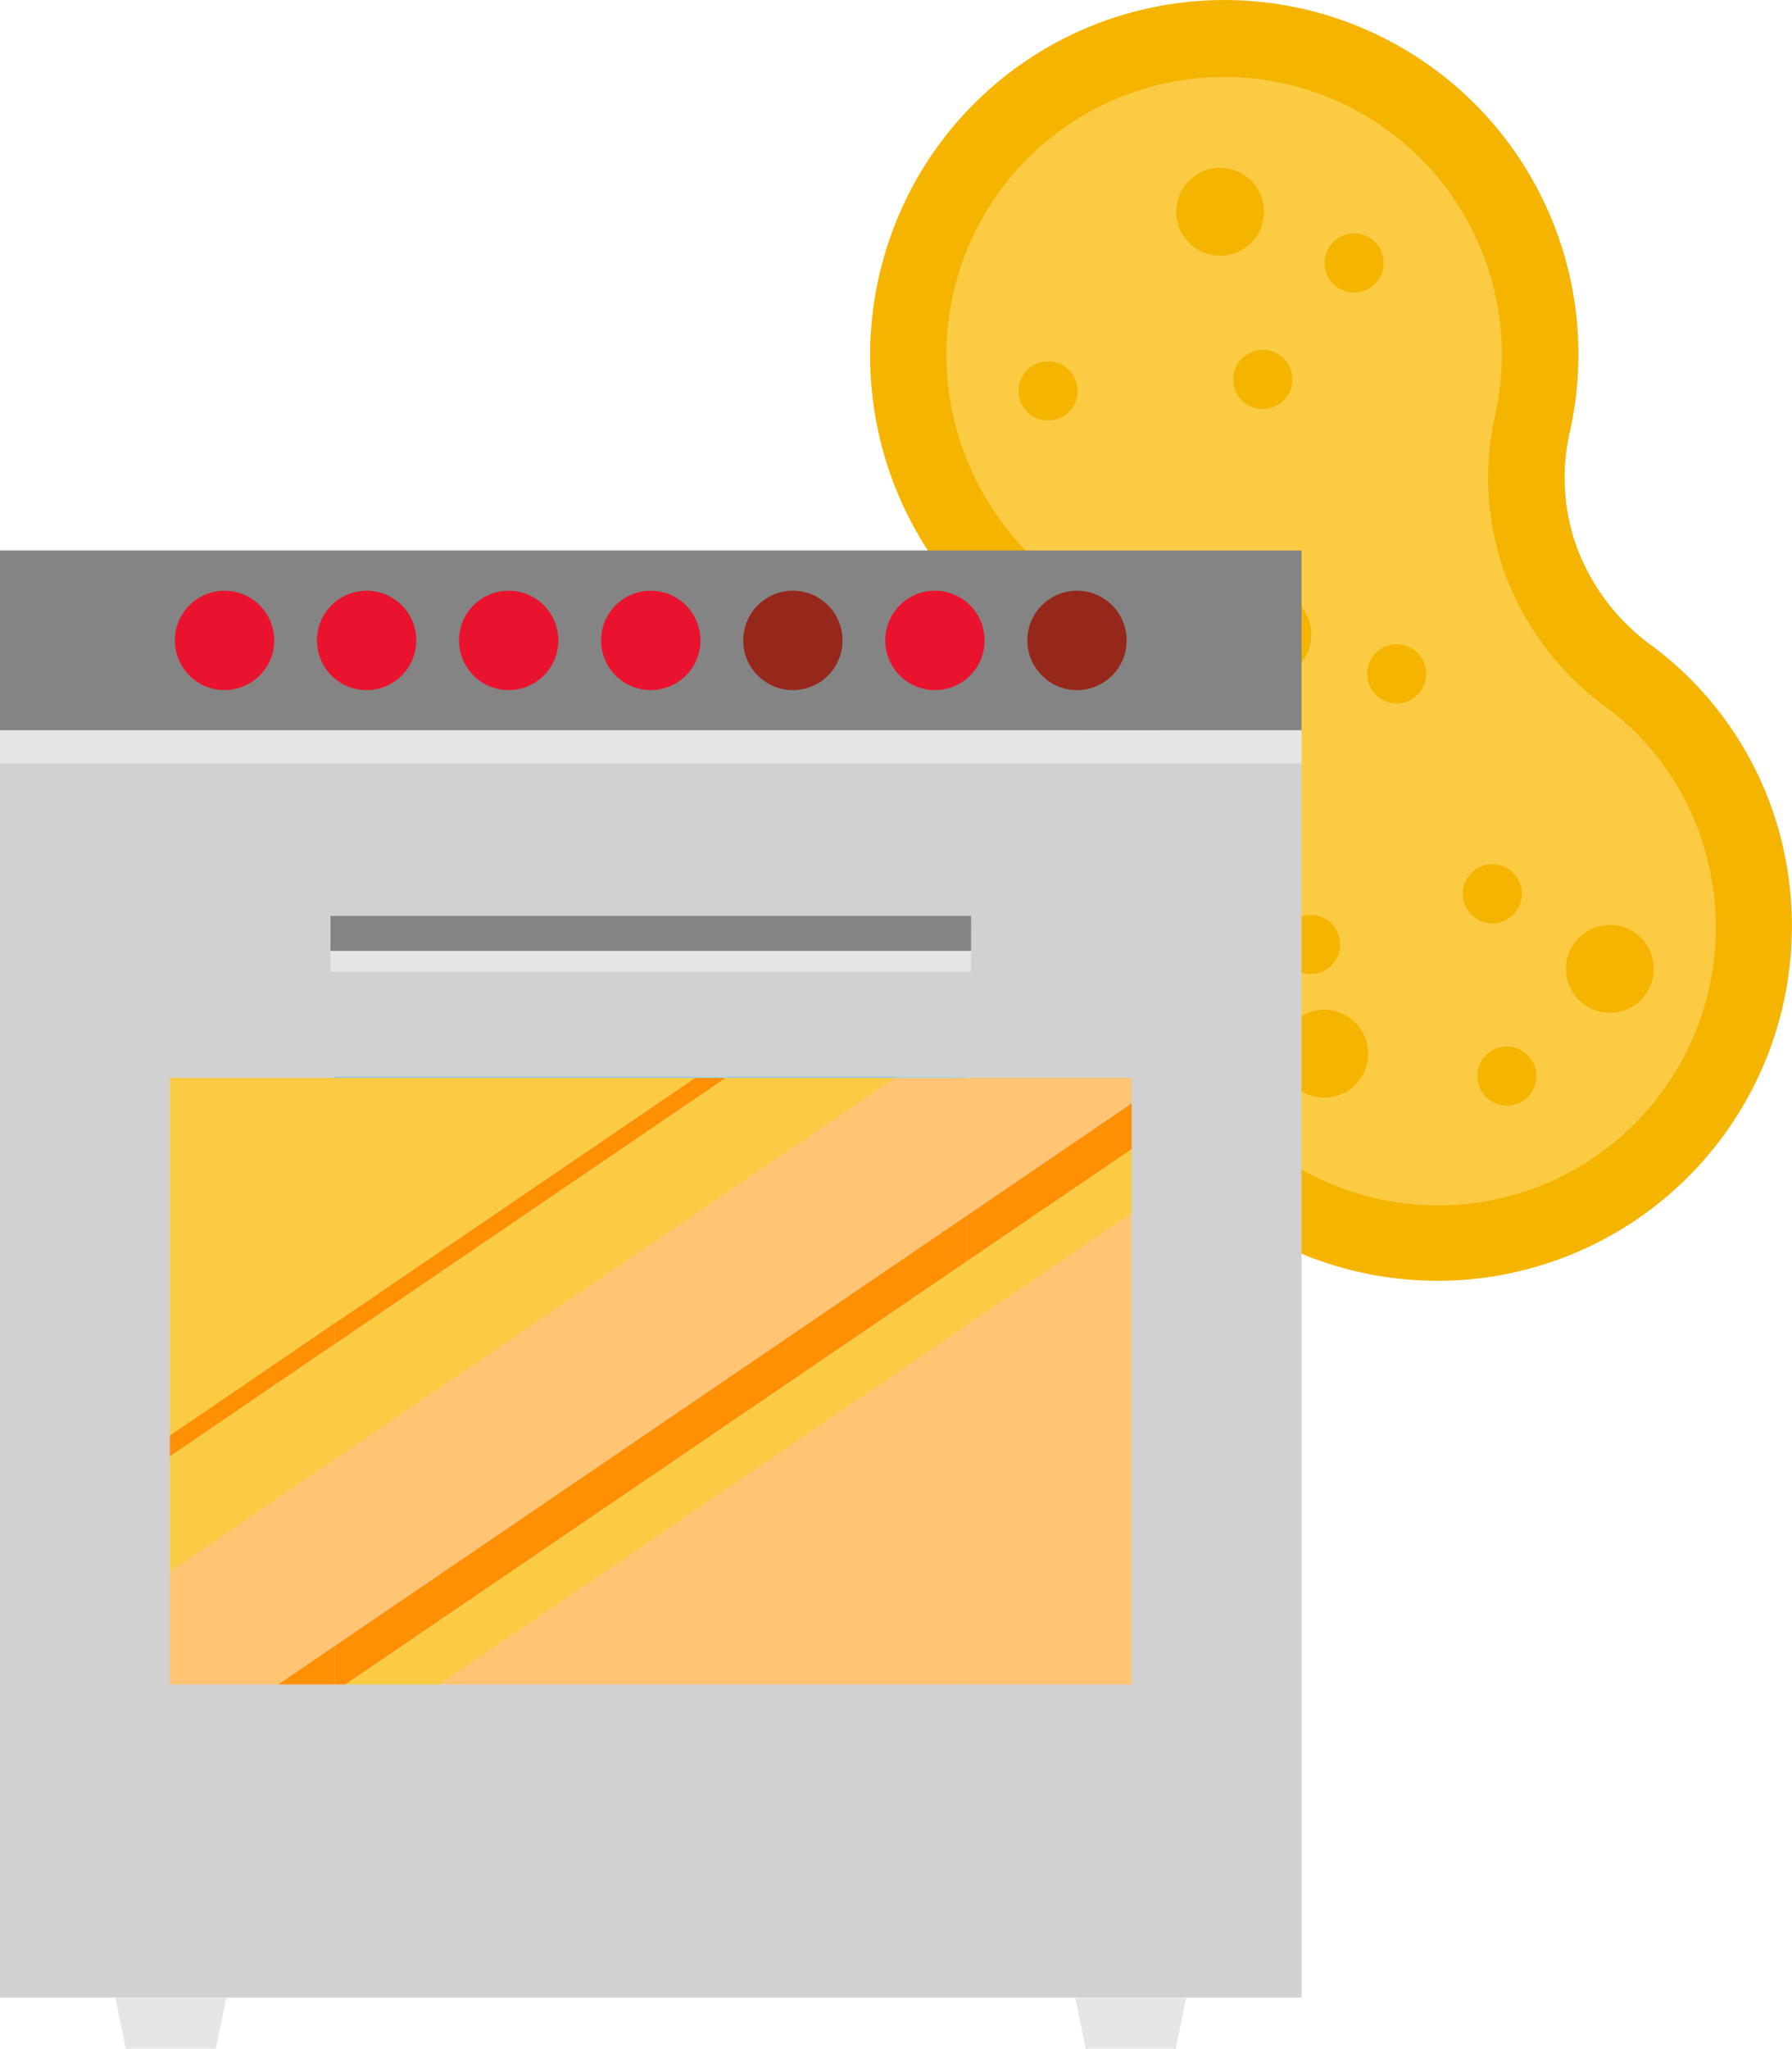 <svg xmlns="http://www.w3.org/2000/svg" xmlns:xlink="http://www.w3.org/1999/xlink" width="100.663" height="115.023" viewBox="0 0 100.663 115.023"><defs><clipPath id="clip-path"><rect id="Rectangle_7198" data-name="Rectangle 7198" width="54.03" height="34.113" fill="none"></rect></clipPath></defs><g id="Group_4406" data-name="Group 4406" transform="translate(-14703.199 1376.322)"><path id="Path_8546" data-name="Path 8546" d="M1375.77,259.669a19.89,19.89,0,0,1,37.192,13.266,11.473,11.473,0,0,0,.413,6.517,11.969,11.969,0,0,0,4.128,5.428,19.438,19.438,0,0,1,7.018,9.818,19.913,19.913,0,1,1-38.474,1.84,11.477,11.477,0,0,0-.422-6.472l-.031-.085a11.43,11.43,0,0,0-3.842-5.229,20.075,20.075,0,0,1-5.98-25.076Z" transform="translate(13378.419 -1625.001)" fill="#f5b400"></path><path id="Path_8547" data-name="Path 8547" d="M1391.254,290.115l.031.085a15.8,15.8,0,0,1,.6,8.892,15.416,15.416,0,0,0,.667,8.715,15.606,15.606,0,0,0,29.5-10.171,15.122,15.122,0,0,0-5.475-7.649,16.313,16.313,0,0,1-5.6-7.382,15.779,15.779,0,0,1-.582-8.956,15.6,15.6,0,1,0-29.927,1.806,15.941,15.941,0,0,0,5.486,7.482,15.782,15.782,0,0,1,5.308,7.177" transform="translate(13376.79 -1626.643)" fill="#fbcb43"></path><path id="Path_8548" data-name="Path 8548" d="M1428.963,325.023a2.467,2.467,0,1,1,3.312-1.1h0a2.468,2.468,0,0,1-3.311,1.1" transform="translate(13363.559 -1644.743)" fill="#f5b400"></path><path id="Path_8549" data-name="Path 8549" d="M1398.75,266.357a2.468,2.468,0,1,1,3.312-1.1h0a2.468,2.468,0,0,1-3.311,1.1" transform="translate(13371.881 -1628.583)" fill="#f5b400"></path><path id="Path_8550" data-name="Path 8550" d="M1402.419,299.105a2.467,2.467,0,1,1,3.312-1.1h0a2.469,2.469,0,0,1-3.312,1.1" transform="translate(13370.87 -1637.604)" fill="#f5b400"></path><path id="Path_8551" data-name="Path 8551" d="M1406.825,331.6a2.467,2.467,0,1,1,3.311-1.1h0a2.468,2.468,0,0,1-3.311,1.1" transform="translate(13369.656 -1646.556)" fill="#f5b400"></path><path id="Path_8552" data-name="Path 8552" d="M1402.533,310.079a1.659,1.659,0,1,1,2.227-.738,1.659,1.659,0,0,1-2.227.738" transform="translate(13370.716 -1641.048)" fill="#f5b400"></path><path id="Path_8553" data-name="Path 8553" d="M1406.436,322.714a1.659,1.659,0,1,1,2.228-.738,1.659,1.659,0,0,1-2.228.738" transform="translate(13369.641 -1644.529)" fill="#f5b400"></path><path id="Path_8554" data-name="Path 8554" d="M1420.525,318.787a1.659,1.659,0,1,1,2.227-.738,1.658,1.658,0,0,1-2.227.738" transform="translate(13365.76 -1643.447)" fill="#f5b400"></path><path id="Path_8555" data-name="Path 8555" d="M1409.811,269.912a1.659,1.659,0,1,1,2.226-.74h0a1.66,1.66,0,0,1-2.226.738" transform="translate(13368.711 -1629.984)" fill="#f5b400"></path><path id="Path_8556" data-name="Path 8556" d="M1402.726,278.931a1.659,1.659,0,1,1,2.228-.738,1.658,1.658,0,0,1-2.228.738" transform="translate(13370.663 -1632.469)" fill="#f5b400"></path><path id="Path_8557" data-name="Path 8557" d="M1386.08,279.823a1.659,1.659,0,1,1,2.227-.738,1.659,1.659,0,0,1-2.227.738" transform="translate(13375.248 -1632.714)" fill="#f5b400"></path><path id="Path_8558" data-name="Path 8558" d="M1413.11,301.746a1.659,1.659,0,1,1,2.227-.738,1.659,1.659,0,0,1-2.227.738" transform="translate(13367.803 -1638.753)" fill="#f5b400"></path><path id="Path_8559" data-name="Path 8559" d="M1421.653,332.915a1.659,1.659,0,1,1,2.227-.738,1.659,1.659,0,0,1-2.227.738" transform="translate(13365.449 -1647.339)" fill="#f5b400"></path><path id="Path_8560" data-name="Path 8560" d="M1315.727,406.347h5.061l.584-2.855h-6.229Z" transform="translate(13394.536 -1667.645)" fill="#e6e6e7"></path><path id="Path_8561" data-name="Path 8561" d="M1390.149,406.347h5.061l.584-2.855h-6.229Z" transform="translate(13374.036 -1667.645)" fill="#e6e6e7"></path><rect id="Rectangle_7193" data-name="Rectangle 7193" width="73.111" height="71.147" transform="translate(14703.199 -1335.317)" fill="#d1d1d1"></rect><rect id="Rectangle_7194" data-name="Rectangle 7194" width="73.111" height="10.101" transform="translate(14703.199 -1345.417)" fill="#848484"></rect><rect id="Rectangle_7195" data-name="Rectangle 7195" width="73.111" height="1.852" transform="translate(14703.199 -1335.317)" fill="#e6e6e7"></rect><rect id="Rectangle_7196" data-name="Rectangle 7196" width="35.985" height="2.332" transform="translate(14721.763 -1324.103)" fill="#e6e6e7"></rect><rect id="Rectangle_7197" data-name="Rectangle 7197" width="35.985" height="1.962" transform="translate(14721.763 -1324.899)" fill="#848484"></rect><path id="Path_8562" data-name="Path 8562" d="M1322.546,294.453a2.79,2.79,0,1,0,2.79,2.79A2.79,2.79,0,0,0,1322.546,294.453Z" transform="translate(13393.266 -1637.61)" fill="#ea132d"></path><path id="Path_8563" data-name="Path 8563" d="M1336.352,297.243a2.79,2.79,0,1,0-2.79,2.79A2.79,2.79,0,0,0,1336.352,297.243Z" transform="translate(13390.231 -1637.61)" fill="#ea132d"></path><path id="Path_8564" data-name="Path 8564" d="M1344.576,300.033a2.79,2.79,0,1,0-2.79-2.79A2.791,2.791,0,0,0,1344.576,300.033Z" transform="translate(13387.197 -1637.61)" fill="#ea132d"></path><path id="Path_8565" data-name="Path 8565" d="M1355.592,300.033a2.79,2.79,0,1,0-2.79-2.79A2.791,2.791,0,0,0,1355.592,300.033Z" transform="translate(13384.163 -1637.61)" fill="#ea132d"></path><path id="Path_8566" data-name="Path 8566" d="M1366.608,300.033a2.79,2.79,0,1,0-2.79-2.79A2.791,2.791,0,0,0,1366.608,300.033Z" transform="translate(13381.129 -1637.61)" fill="#96281b"></path><path id="Path_8567" data-name="Path 8567" d="M1377.623,300.033a2.79,2.79,0,1,0-2.79-2.79A2.79,2.79,0,0,0,1377.623,300.033Z" transform="translate(13378.095 -1637.61)" fill="#ea132d"></path><path id="Path_8568" data-name="Path 8568" d="M1388.638,300.033a2.79,2.79,0,1,0-2.79-2.79A2.791,2.791,0,0,0,1388.638,300.033Z" transform="translate(13375.06 -1637.61)" fill="#96281b"></path><g id="Group_4391" data-name="Group 4391" transform="translate(14712.74 -1315.865)"><g id="Group_4390" data-name="Group 4390" transform="translate(0 0)" clip-path="url(#clip-path)"><path id="Path_8569" data-name="Path 8569" d="M1319.367,359.122v6.491l9.272-6.31v-6.492Z" transform="translate(-1319.367 -337.82)" fill="#fbcb43"></path><path id="Path_8570" data-name="Path 8570" d="M1319.367,382.511v2.577l9.272-6.31V376.2Z" transform="translate(-1319.367 -344.262)" fill="#ff9003"></path><path id="Path_8571" data-name="Path 8571" d="M1319.367,332.2v20.086l9.272-6.31V332.2Z" transform="translate(-1319.367 -332.141)" fill="#fbcb43"></path><path id="Path_8572" data-name="Path 8572" d="M1381.142,340.475v2.577l9.272-6.306v-2.577Z" transform="translate(-1336.384 -332.684)" fill="#ff9003"></path><path id="Path_8573" data-name="Path 8573" d="M1364.125,348.995v24.577h-35.486v-.427l-9.272,6.31v9.605h54.027V342.684Z" transform="translate(-1319.367 -335.03)" fill="#ffc474"></path><path id="Path_8574" data-name="Path 8574" d="M1332.164,332.12v.056h20.245l.083-.056Z" transform="translate(-1322.892 -332.12)" fill="#89c4f4"></path><path id="Path_8575" data-name="Path 8575" d="M1362.539,332.12l-.083.056H1372l.082-.056Z" transform="translate(-1331.236 -332.12)" fill="#89c4f4"></path><path id="Path_8576" data-name="Path 8576" d="M1332.164,367.023V369.6l35.485-24.145v-2.577Z" transform="translate(-1322.892 -335.083)" fill="#ff9003"></path><path id="Path_8577" data-name="Path 8577" d="M1332.164,332.2v13.775l20.245-13.775Z" transform="translate(-1322.892 -332.141)" fill="#fbcb43"></path><path id="Path_8578" data-name="Path 8578" d="M1332.164,375.97h35.485V351.394l-35.485,24.15Z" transform="translate(-1322.892 -337.429)" fill="#ffc474"></path><path id="Path_8579" data-name="Path 8579" d="M1354.113,332.2l-21.949,14.936v6.491l31.488-21.427Z" transform="translate(-1322.892 -332.141)" fill="#fbcb43"></path><path id="Path_8580" data-name="Path 8580" d="M1381.142,332.2v7.736l9.272-6.31V332.2Z" transform="translate(-1336.384 -332.141)" fill="#ffc474"></path><path id="Path_8581" data-name="Path 8581" d="M1319.367,368.081v10.457l9.272-6.31V361.77Z" transform="translate(-1319.367 -340.287)" fill="#ffc474"></path><path id="Path_8582" data-name="Path 8582" d="M1375.7,332.12l-.083.056h4v-.056Z" transform="translate(-1334.863 -332.12)" fill="#95d8e9"></path><path id="Path_8583" data-name="Path 8583" d="M1363.652,332.2l-31.488,21.427v10.457l35.485-24.149V332.2Z" transform="translate(-1322.892 -332.141)" fill="#ffc474"></path><path id="Path_8584" data-name="Path 8584" d="M1319.367,386.074v3.594l9.272-6.31v-3.594Z" transform="translate(-1319.367 -345.244)" fill="#fbcb43"></path><path id="Path_8585" data-name="Path 8585" d="M1381.142,344.032v3.593l9.272-6.307v-3.593Z" transform="translate(-1336.384 -333.664)" fill="#fbcb43"></path><path id="Path_8586" data-name="Path 8586" d="M1332.164,374.177l35.485-24.149v-3.594l-35.485,24.149Z" transform="translate(-1322.892 -336.063)" fill="#fbcb43"></path><path id="Path_8587" data-name="Path 8587" d="M1319.367,357.518v1.164l9.272-6.314V351.2Z" transform="translate(-1319.367 -337.377)" fill="#ff9003"></path><path id="Path_8588" data-name="Path 8588" d="M1360.183,332.12l-.083.056h1.706l.083-.056Z" transform="translate(-1330.587 -332.12)" fill="#95d8e9"></path><path id="Path_8589" data-name="Path 8589" d="M1352.409,332.2l-20.245,13.775v1.164l21.949-14.939Z" transform="translate(-1322.892 -332.141)" fill="#ff9003"></path></g></g></g></svg>